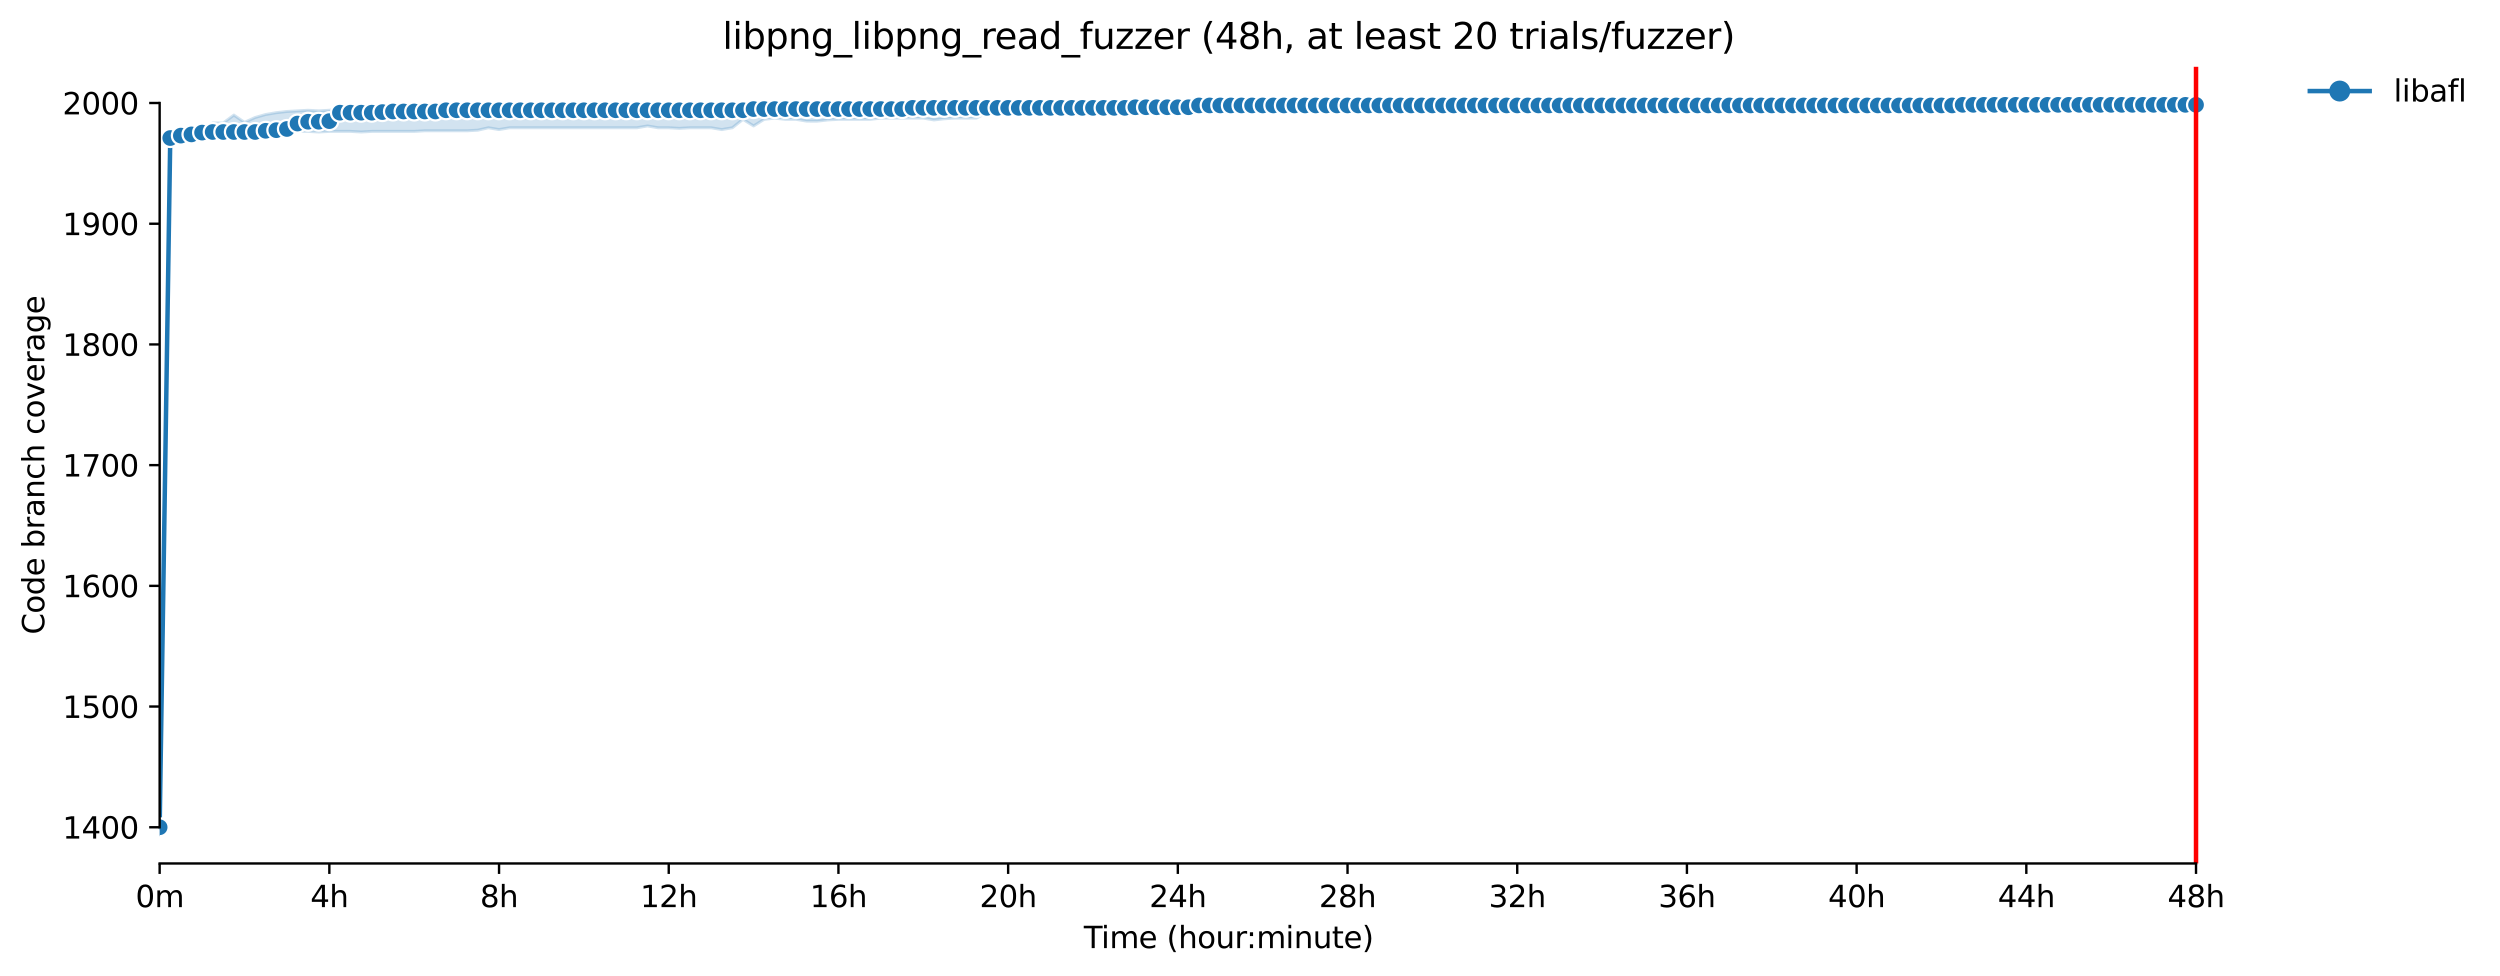 <?xml version="1.0" encoding="utf-8" standalone="no"?>
<!DOCTYPE svg PUBLIC "-//W3C//DTD SVG 1.1//EN"
  "http://www.w3.org/Graphics/SVG/1.1/DTD/svg11.dtd">
<svg xmlns:xlink="http://www.w3.org/1999/xlink" width="835.099pt" height="325.986pt" viewBox="0 0 835.099 325.986" xmlns="http://www.w3.org/2000/svg" version="1.1">
 <defs>
  <style type="text/css">*{stroke-linejoin: round; stroke-linecap: butt}</style>
 </defs>
 <g id="figure_1">
  <g id="patch_1">
   <path d="M 0 325.986 
L 835.099 325.986 
L 835.099 0 
L 0 0 
z
" style="fill: #ffffff"/>
  </g>
  <g id="axes_1">
   <g id="patch_2">
    <path d="M 53.328 288.43 
L 767.568 288.43 
L 767.568 22.318 
L 53.328 22.318 
z
" style="fill: #ffffff"/>
   </g>
   <g id="PolyCollection_1">
    <defs>
     <path id="m4c7c94955f" d="M 53.328 -49.652 
L 53.328 -49.652 
L 56.871 -277.863 
L 60.414 -279.476 
L 63.957 -279.879 
L 67.5 -280.283 
L 71.042 -280.686 
L 74.585 -280.887 
L 78.128 -280.686 
L 81.671 -281.089 
L 85.214 -281.291 
L 88.757 -281.291 
L 92.3 -281.694 
L 95.842 -281.895 
L 99.385 -282.097 
L 102.928 -282.097 
L 106.471 -281.895 
L 110.014 -282.097 
L 113.557 -282.097 
L 117.1 -282.097 
L 120.642 -281.895 
L 124.185 -282.097 
L 127.728 -282.097 
L 131.271 -282.097 
L 134.814 -282.097 
L 138.357 -282.097 
L 141.9 -282.299 
L 145.442 -282.299 
L 148.985 -282.299 
L 152.528 -282.299 
L 156.071 -282.299 
L 159.614 -282.5 
L 163.157 -283.307 
L 166.7 -282.702 
L 170.242 -283.307 
L 173.785 -283.307 
L 177.328 -283.307 
L 180.871 -283.307 
L 184.414 -283.307 
L 187.957 -283.307 
L 191.5 -283.307 
L 195.042 -283.307 
L 198.585 -283.307 
L 202.128 -283.307 
L 205.671 -283.307 
L 209.214 -283.307 
L 212.757 -283.307 
L 216.3 -283.911 
L 219.842 -283.307 
L 223.385 -283.307 
L 226.928 -283.105 
L 230.471 -283.307 
L 234.014 -283.307 
L 237.557 -283.307 
L 241.1 -282.702 
L 244.642 -283.307 
L 248.185 -286.129 
L 251.728 -283.911 
L 255.271 -286.129 
L 258.814 -286.522 
L 262.357 -286.129 
L 265.9 -286.129 
L 269.442 -285.524 
L 272.985 -285.514 
L 276.528 -285.927 
L 280.071 -286.124 
L 283.614 -286.129 
L 287.157 -286.129 
L 290.7 -286.129 
L 294.242 -286.532 
L 297.785 -286.532 
L 301.328 -286.532 
L 304.871 -286.532 
L 308.414 -286.532 
L 311.957 -285.927 
L 315.5 -286.321 
L 319.042 -286.532 
L 322.585 -286.532 
L 326.128 -286.532 
L 329.671 -288.347 
L 333.214 -288.951 
L 336.757 -288.951 
L 340.3 -288.951 
L 343.842 -288.951 
L 347.385 -288.951 
L 350.928 -288.951 
L 354.471 -288.946 
L 358.014 -288.951 
L 361.557 -288.951 
L 365.1 -288.75 
L 368.642 -288.75 
L 372.185 -289.153 
L 375.728 -289.153 
L 379.271 -289.153 
L 382.814 -289.153 
L 386.357 -289.153 
L 389.9 -289.153 
L 393.442 -289.153 
L 396.985 -289.153 
L 400.528 -289.153 
L 404.071 -289.153 
L 407.614 -289.153 
L 411.157 -289.153 
L 414.7 -289.153 
L 418.242 -289.153 
L 421.785 -289.153 
L 425.328 -289.153 
L 428.871 -289.153 
L 432.414 -289.153 
L 435.957 -289.153 
L 439.5 -289.153 
L 443.042 -289.153 
L 446.585 -289.153 
L 450.128 -289.153 
L 453.671 -289.153 
L 457.214 -289.355 
L 460.757 -289.355 
L 464.3 -289.355 
L 467.842 -289.355 
L 471.385 -289.556 
L 474.928 -289.556 
L 478.471 -289.556 
L 482.014 -289.556 
L 485.557 -289.556 
L 489.1 -289.556 
L 492.642 -289.556 
L 496.185 -289.556 
L 499.728 -289.556 
L 503.271 -289.556 
L 506.814 -289.758 
L 510.357 -289.758 
L 513.9 -289.758 
L 517.442 -289.758 
L 520.985 -289.758 
L 524.528 -289.753 
L 528.071 -289.758 
L 531.614 -289.758 
L 535.157 -289.758 
L 538.7 -289.758 
L 542.242 -289.758 
L 545.785 -289.758 
L 549.328 -289.758 
L 552.871 -289.758 
L 556.414 -289.758 
L 559.957 -289.758 
L 563.5 -289.758 
L 567.042 -289.758 
L 570.585 -289.758 
L 574.128 -289.556 
L 577.671 -289.758 
L 581.214 -289.758 
L 584.757 -289.758 
L 588.3 -289.758 
L 591.842 -289.758 
L 595.385 -289.758 
L 598.928 -289.758 
L 602.471 -289.758 
L 606.014 -289.758 
L 609.557 -289.758 
L 613.1 -289.758 
L 616.642 -289.758 
L 620.185 -289.758 
L 623.728 -289.758 
L 627.271 -289.959 
L 630.814 -289.959 
L 634.357 -289.959 
L 637.9 -289.959 
L 641.442 -289.959 
L 644.985 -289.959 
L 648.528 -289.959 
L 652.071 -289.959 
L 655.614 -289.959 
L 659.157 -289.959 
L 662.7 -289.959 
L 666.242 -289.959 
L 669.785 -289.959 
L 673.328 -289.959 
L 676.871 -289.959 
L 680.414 -289.959 
L 683.957 -289.959 
L 687.5 -289.959 
L 691.042 -289.959 
L 694.585 -289.959 
L 698.128 -289.959 
L 701.671 -289.959 
L 705.214 -289.959 
L 708.757 -289.959 
L 712.3 -289.959 
L 715.842 -289.959 
L 719.385 -289.959 
L 722.928 -289.959 
L 726.471 -289.959 
L 730.014 -289.959 
L 733.557 -289.959 
L 733.557 -291.572 
L 733.557 -291.572 
L 730.014 -291.572 
L 726.471 -291.572 
L 722.928 -291.572 
L 719.385 -291.572 
L 715.842 -291.572 
L 712.3 -291.572 
L 708.757 -291.572 
L 705.214 -291.572 
L 701.671 -291.572 
L 698.128 -291.572 
L 694.585 -291.572 
L 691.042 -291.572 
L 687.5 -291.572 
L 683.957 -291.572 
L 680.414 -291.572 
L 676.871 -291.572 
L 673.328 -291.572 
L 669.785 -291.572 
L 666.242 -291.572 
L 662.7 -291.572 
L 659.157 -291.572 
L 655.614 -291.572 
L 652.071 -291.572 
L 648.528 -291.572 
L 644.985 -291.572 
L 641.442 -291.572 
L 637.9 -291.572 
L 634.357 -291.572 
L 630.814 -291.572 
L 627.271 -291.572 
L 623.728 -291.572 
L 620.185 -291.572 
L 616.642 -291.572 
L 613.1 -291.572 
L 609.557 -291.572 
L 606.014 -291.572 
L 602.471 -291.572 
L 598.928 -291.572 
L 595.385 -291.572 
L 591.842 -291.572 
L 588.3 -291.572 
L 584.757 -291.572 
L 581.214 -291.572 
L 577.671 -291.572 
L 574.128 -291.572 
L 570.585 -291.572 
L 567.042 -291.572 
L 563.5 -291.572 
L 559.957 -291.572 
L 556.414 -291.572 
L 552.871 -291.572 
L 549.328 -291.572 
L 545.785 -291.572 
L 542.242 -291.572 
L 538.7 -291.572 
L 535.157 -291.572 
L 531.614 -291.572 
L 528.071 -291.572 
L 524.528 -291.572 
L 520.985 -291.572 
L 517.442 -291.572 
L 513.9 -291.572 
L 510.357 -291.572 
L 506.814 -291.371 
L 503.271 -291.371 
L 499.728 -291.371 
L 496.185 -291.371 
L 492.642 -291.371 
L 489.1 -291.169 
L 485.557 -291.169 
L 482.014 -291.169 
L 478.471 -291.169 
L 474.928 -291.169 
L 471.385 -291.169 
L 467.842 -291.169 
L 464.3 -291.169 
L 460.757 -291.169 
L 457.214 -291.169 
L 453.671 -291.169 
L 450.128 -291.169 
L 446.585 -291.169 
L 443.042 -291.169 
L 439.5 -291.169 
L 435.957 -291.169 
L 432.414 -291.169 
L 428.871 -291.169 
L 425.328 -291.169 
L 421.785 -291.169 
L 418.242 -291.169 
L 414.7 -291.169 
L 411.157 -291.169 
L 407.614 -291.169 
L 404.071 -291.169 
L 400.528 -291.169 
L 396.985 -290.967 
L 393.442 -290.967 
L 389.9 -290.967 
L 386.357 -290.766 
L 382.814 -290.766 
L 379.271 -290.766 
L 375.728 -290.766 
L 372.185 -290.766 
L 368.642 -290.766 
L 365.1 -290.766 
L 361.557 -290.766 
L 358.014 -290.766 
L 354.471 -290.766 
L 350.928 -290.766 
L 347.385 -290.766 
L 343.842 -290.766 
L 340.3 -290.766 
L 336.757 -290.766 
L 333.214 -290.766 
L 329.671 -290.766 
L 326.128 -290.766 
L 322.585 -290.766 
L 319.042 -290.766 
L 315.5 -290.766 
L 311.957 -290.766 
L 308.414 -290.766 
L 304.871 -290.766 
L 301.328 -290.766 
L 297.785 -290.766 
L 294.242 -290.766 
L 290.7 -290.766 
L 287.157 -290.766 
L 283.614 -290.766 
L 280.071 -290.766 
L 276.528 -290.766 
L 272.985 -290.766 
L 269.442 -290.766 
L 265.9 -290.766 
L 262.357 -290.766 
L 258.814 -290.766 
L 255.271 -290.766 
L 251.728 -290.766 
L 248.185 -290.766 
L 244.642 -290.766 
L 241.1 -290.766 
L 237.557 -290.766 
L 234.014 -290.363 
L 230.471 -290.363 
L 226.928 -290.363 
L 223.385 -290.363 
L 219.842 -290.363 
L 216.3 -290.363 
L 212.757 -290.363 
L 209.214 -290.363 
L 205.671 -290.363 
L 202.128 -290.363 
L 198.585 -290.161 
L 195.042 -290.161 
L 191.5 -290.161 
L 187.957 -290.161 
L 184.414 -290.161 
L 180.871 -290.161 
L 177.328 -290.161 
L 173.785 -290.161 
L 170.242 -290.161 
L 166.7 -290.161 
L 163.157 -290.161 
L 159.614 -290.161 
L 156.071 -290.161 
L 152.528 -290.161 
L 148.985 -290.161 
L 145.442 -289.959 
L 141.9 -289.964 
L 138.357 -289.959 
L 134.814 -289.959 
L 131.271 -289.959 
L 127.728 -289.959 
L 124.185 -289.959 
L 120.642 -289.758 
L 117.1 -289.758 
L 113.557 -289.758 
L 110.014 -289.153 
L 106.471 -288.951 
L 102.928 -289.153 
L 99.385 -288.951 
L 95.842 -288.75 
L 92.3 -288.347 
L 88.757 -287.742 
L 85.214 -286.734 
L 81.671 -285.121 
L 78.128 -287.54 
L 74.585 -284.919 
L 71.042 -284.919 
L 67.5 -282.702 
L 63.957 -281.895 
L 60.414 -281.492 
L 56.871 -279.879 
L 53.328 -49.652 
z
" style="stroke: #1f77b4; stroke-opacity: 0.2"/>
    </defs>
    <g clip-path="url(#paf60ab934e)">
     <use xlink:href="#m4c7c94955f" x="0" y="325.986" style="fill: #1f77b4; fill-opacity: 0.2; stroke: #1f77b4; stroke-opacity: 0.2"/>
    </g>
   </g>
   <g id="matplotlib.axis_1">
    <g id="xtick_1">
     <g id="line2d_1">
      <defs>
       <path id="m0ed3ad92b5" d="M 0 0 
L 0 3.5 
" style="stroke: #000000; stroke-width: 0.8"/>
      </defs>
      <g>
       <use xlink:href="#m0ed3ad92b5" x="53.328" y="288.43" style="stroke: #000000; stroke-width: 0.8"/>
      </g>
     </g>
     <g id="text_1">
      <!-- 0m -->
      <g transform="translate(45.277 303.029) scale(0.1 -0.1)">
       <defs>
        <path id="DejaVuSans-30" d="M 2034 4250 
Q 1547 4250 1301 3770 
Q 1056 3291 1056 2328 
Q 1056 1369 1301 889 
Q 1547 409 2034 409 
Q 2525 409 2770 889 
Q 3016 1369 3016 2328 
Q 3016 3291 2770 3770 
Q 2525 4250 2034 4250 
z
M 2034 4750 
Q 2819 4750 3233 4129 
Q 3647 3509 3647 2328 
Q 3647 1150 3233 529 
Q 2819 -91 2034 -91 
Q 1250 -91 836 529 
Q 422 1150 422 2328 
Q 422 3509 836 4129 
Q 1250 4750 2034 4750 
z
" transform="scale(0.016)"/>
        <path id="DejaVuSans-6d" d="M 3328 2828 
Q 3544 3216 3844 3400 
Q 4144 3584 4550 3584 
Q 5097 3584 5394 3201 
Q 5691 2819 5691 2113 
L 5691 0 
L 5113 0 
L 5113 2094 
Q 5113 2597 4934 2840 
Q 4756 3084 4391 3084 
Q 3944 3084 3684 2787 
Q 3425 2491 3425 1978 
L 3425 0 
L 2847 0 
L 2847 2094 
Q 2847 2600 2669 2842 
Q 2491 3084 2119 3084 
Q 1678 3084 1418 2786 
Q 1159 2488 1159 1978 
L 1159 0 
L 581 0 
L 581 3500 
L 1159 3500 
L 1159 2956 
Q 1356 3278 1631 3431 
Q 1906 3584 2284 3584 
Q 2666 3584 2933 3390 
Q 3200 3197 3328 2828 
z
" transform="scale(0.016)"/>
       </defs>
       <use xlink:href="#DejaVuSans-30"/>
       <use xlink:href="#DejaVuSans-6d" x="63.623"/>
      </g>
     </g>
    </g>
    <g id="xtick_2">
     <g id="line2d_2">
      <g>
       <use xlink:href="#m0ed3ad92b5" x="110.014" y="288.43" style="stroke: #000000; stroke-width: 0.8"/>
      </g>
     </g>
     <g id="text_2">
      <!-- 4h -->
      <g transform="translate(103.664 303.029) scale(0.1 -0.1)">
       <defs>
        <path id="DejaVuSans-34" d="M 2419 4116 
L 825 1625 
L 2419 1625 
L 2419 4116 
z
M 2253 4666 
L 3047 4666 
L 3047 1625 
L 3713 1625 
L 3713 1100 
L 3047 1100 
L 3047 0 
L 2419 0 
L 2419 1100 
L 313 1100 
L 313 1709 
L 2253 4666 
z
" transform="scale(0.016)"/>
        <path id="DejaVuSans-68" d="M 3513 2113 
L 3513 0 
L 2938 0 
L 2938 2094 
Q 2938 2591 2744 2837 
Q 2550 3084 2163 3084 
Q 1697 3084 1428 2787 
Q 1159 2491 1159 1978 
L 1159 0 
L 581 0 
L 581 4863 
L 1159 4863 
L 1159 2956 
Q 1366 3272 1645 3428 
Q 1925 3584 2291 3584 
Q 2894 3584 3203 3211 
Q 3513 2838 3513 2113 
z
" transform="scale(0.016)"/>
       </defs>
       <use xlink:href="#DejaVuSans-34"/>
       <use xlink:href="#DejaVuSans-68" x="63.623"/>
      </g>
     </g>
    </g>
    <g id="xtick_3">
     <g id="line2d_3">
      <g>
       <use xlink:href="#m0ed3ad92b5" x="166.7" y="288.43" style="stroke: #000000; stroke-width: 0.8"/>
      </g>
     </g>
     <g id="text_3">
      <!-- 8h -->
      <g transform="translate(160.35 303.029) scale(0.1 -0.1)">
       <defs>
        <path id="DejaVuSans-38" d="M 2034 2216 
Q 1584 2216 1326 1975 
Q 1069 1734 1069 1313 
Q 1069 891 1326 650 
Q 1584 409 2034 409 
Q 2484 409 2743 651 
Q 3003 894 3003 1313 
Q 3003 1734 2745 1975 
Q 2488 2216 2034 2216 
z
M 1403 2484 
Q 997 2584 770 2862 
Q 544 3141 544 3541 
Q 544 4100 942 4425 
Q 1341 4750 2034 4750 
Q 2731 4750 3128 4425 
Q 3525 4100 3525 3541 
Q 3525 3141 3298 2862 
Q 3072 2584 2669 2484 
Q 3125 2378 3379 2068 
Q 3634 1759 3634 1313 
Q 3634 634 3220 271 
Q 2806 -91 2034 -91 
Q 1263 -91 848 271 
Q 434 634 434 1313 
Q 434 1759 690 2068 
Q 947 2378 1403 2484 
z
M 1172 3481 
Q 1172 3119 1398 2916 
Q 1625 2713 2034 2713 
Q 2441 2713 2670 2916 
Q 2900 3119 2900 3481 
Q 2900 3844 2670 4047 
Q 2441 4250 2034 4250 
Q 1625 4250 1398 4047 
Q 1172 3844 1172 3481 
z
" transform="scale(0.016)"/>
       </defs>
       <use xlink:href="#DejaVuSans-38"/>
       <use xlink:href="#DejaVuSans-68" x="63.623"/>
      </g>
     </g>
    </g>
    <g id="xtick_4">
     <g id="line2d_4">
      <g>
       <use xlink:href="#m0ed3ad92b5" x="223.385" y="288.43" style="stroke: #000000; stroke-width: 0.8"/>
      </g>
     </g>
     <g id="text_4">
      <!-- 12h -->
      <g transform="translate(213.854 303.029) scale(0.1 -0.1)">
       <defs>
        <path id="DejaVuSans-31" d="M 794 531 
L 1825 531 
L 1825 4091 
L 703 3866 
L 703 4441 
L 1819 4666 
L 2450 4666 
L 2450 531 
L 3481 531 
L 3481 0 
L 794 0 
L 794 531 
z
" transform="scale(0.016)"/>
        <path id="DejaVuSans-32" d="M 1228 531 
L 3431 531 
L 3431 0 
L 469 0 
L 469 531 
Q 828 903 1448 1529 
Q 2069 2156 2228 2338 
Q 2531 2678 2651 2914 
Q 2772 3150 2772 3378 
Q 2772 3750 2511 3984 
Q 2250 4219 1831 4219 
Q 1534 4219 1204 4116 
Q 875 4013 500 3803 
L 500 4441 
Q 881 4594 1212 4672 
Q 1544 4750 1819 4750 
Q 2544 4750 2975 4387 
Q 3406 4025 3406 3419 
Q 3406 3131 3298 2873 
Q 3191 2616 2906 2266 
Q 2828 2175 2409 1742 
Q 1991 1309 1228 531 
z
" transform="scale(0.016)"/>
       </defs>
       <use xlink:href="#DejaVuSans-31"/>
       <use xlink:href="#DejaVuSans-32" x="63.623"/>
       <use xlink:href="#DejaVuSans-68" x="127.246"/>
      </g>
     </g>
    </g>
    <g id="xtick_5">
     <g id="line2d_5">
      <g>
       <use xlink:href="#m0ed3ad92b5" x="280.071" y="288.43" style="stroke: #000000; stroke-width: 0.8"/>
      </g>
     </g>
     <g id="text_5">
      <!-- 16h -->
      <g transform="translate(270.54 303.029) scale(0.1 -0.1)">
       <defs>
        <path id="DejaVuSans-36" d="M 2113 2584 
Q 1688 2584 1439 2293 
Q 1191 2003 1191 1497 
Q 1191 994 1439 701 
Q 1688 409 2113 409 
Q 2538 409 2786 701 
Q 3034 994 3034 1497 
Q 3034 2003 2786 2293 
Q 2538 2584 2113 2584 
z
M 3366 4563 
L 3366 3988 
Q 3128 4100 2886 4159 
Q 2644 4219 2406 4219 
Q 1781 4219 1451 3797 
Q 1122 3375 1075 2522 
Q 1259 2794 1537 2939 
Q 1816 3084 2150 3084 
Q 2853 3084 3261 2657 
Q 3669 2231 3669 1497 
Q 3669 778 3244 343 
Q 2819 -91 2113 -91 
Q 1303 -91 875 529 
Q 447 1150 447 2328 
Q 447 3434 972 4092 
Q 1497 4750 2381 4750 
Q 2619 4750 2861 4703 
Q 3103 4656 3366 4563 
z
" transform="scale(0.016)"/>
       </defs>
       <use xlink:href="#DejaVuSans-31"/>
       <use xlink:href="#DejaVuSans-36" x="63.623"/>
       <use xlink:href="#DejaVuSans-68" x="127.246"/>
      </g>
     </g>
    </g>
    <g id="xtick_6">
     <g id="line2d_6">
      <g>
       <use xlink:href="#m0ed3ad92b5" x="336.757" y="288.43" style="stroke: #000000; stroke-width: 0.8"/>
      </g>
     </g>
     <g id="text_6">
      <!-- 20h -->
      <g transform="translate(327.225 303.029) scale(0.1 -0.1)">
       <use xlink:href="#DejaVuSans-32"/>
       <use xlink:href="#DejaVuSans-30" x="63.623"/>
       <use xlink:href="#DejaVuSans-68" x="127.246"/>
      </g>
     </g>
    </g>
    <g id="xtick_7">
     <g id="line2d_7">
      <g>
       <use xlink:href="#m0ed3ad92b5" x="393.442" y="288.43" style="stroke: #000000; stroke-width: 0.8"/>
      </g>
     </g>
     <g id="text_7">
      <!-- 24h -->
      <g transform="translate(383.911 303.029) scale(0.1 -0.1)">
       <use xlink:href="#DejaVuSans-32"/>
       <use xlink:href="#DejaVuSans-34" x="63.623"/>
       <use xlink:href="#DejaVuSans-68" x="127.246"/>
      </g>
     </g>
    </g>
    <g id="xtick_8">
     <g id="line2d_8">
      <g>
       <use xlink:href="#m0ed3ad92b5" x="450.128" y="288.43" style="stroke: #000000; stroke-width: 0.8"/>
      </g>
     </g>
     <g id="text_8">
      <!-- 28h -->
      <g transform="translate(440.597 303.029) scale(0.1 -0.1)">
       <use xlink:href="#DejaVuSans-32"/>
       <use xlink:href="#DejaVuSans-38" x="63.623"/>
       <use xlink:href="#DejaVuSans-68" x="127.246"/>
      </g>
     </g>
    </g>
    <g id="xtick_9">
     <g id="line2d_9">
      <g>
       <use xlink:href="#m0ed3ad92b5" x="506.814" y="288.43" style="stroke: #000000; stroke-width: 0.8"/>
      </g>
     </g>
     <g id="text_9">
      <!-- 32h -->
      <g transform="translate(497.283 303.029) scale(0.1 -0.1)">
       <defs>
        <path id="DejaVuSans-33" d="M 2597 2516 
Q 3050 2419 3304 2112 
Q 3559 1806 3559 1356 
Q 3559 666 3084 287 
Q 2609 -91 1734 -91 
Q 1441 -91 1130 -33 
Q 819 25 488 141 
L 488 750 
Q 750 597 1062 519 
Q 1375 441 1716 441 
Q 2309 441 2620 675 
Q 2931 909 2931 1356 
Q 2931 1769 2642 2001 
Q 2353 2234 1838 2234 
L 1294 2234 
L 1294 2753 
L 1863 2753 
Q 2328 2753 2575 2939 
Q 2822 3125 2822 3475 
Q 2822 3834 2567 4026 
Q 2313 4219 1838 4219 
Q 1578 4219 1281 4162 
Q 984 4106 628 3988 
L 628 4550 
Q 988 4650 1302 4700 
Q 1616 4750 1894 4750 
Q 2613 4750 3031 4423 
Q 3450 4097 3450 3541 
Q 3450 3153 3228 2886 
Q 3006 2619 2597 2516 
z
" transform="scale(0.016)"/>
       </defs>
       <use xlink:href="#DejaVuSans-33"/>
       <use xlink:href="#DejaVuSans-32" x="63.623"/>
       <use xlink:href="#DejaVuSans-68" x="127.246"/>
      </g>
     </g>
    </g>
    <g id="xtick_10">
     <g id="line2d_10">
      <g>
       <use xlink:href="#m0ed3ad92b5" x="563.5" y="288.43" style="stroke: #000000; stroke-width: 0.8"/>
      </g>
     </g>
     <g id="text_10">
      <!-- 36h -->
      <g transform="translate(553.968 303.029) scale(0.1 -0.1)">
       <use xlink:href="#DejaVuSans-33"/>
       <use xlink:href="#DejaVuSans-36" x="63.623"/>
       <use xlink:href="#DejaVuSans-68" x="127.246"/>
      </g>
     </g>
    </g>
    <g id="xtick_11">
     <g id="line2d_11">
      <g>
       <use xlink:href="#m0ed3ad92b5" x="620.185" y="288.43" style="stroke: #000000; stroke-width: 0.8"/>
      </g>
     </g>
     <g id="text_11">
      <!-- 40h -->
      <g transform="translate(610.654 303.029) scale(0.1 -0.1)">
       <use xlink:href="#DejaVuSans-34"/>
       <use xlink:href="#DejaVuSans-30" x="63.623"/>
       <use xlink:href="#DejaVuSans-68" x="127.246"/>
      </g>
     </g>
    </g>
    <g id="xtick_12">
     <g id="line2d_12">
      <g>
       <use xlink:href="#m0ed3ad92b5" x="676.871" y="288.43" style="stroke: #000000; stroke-width: 0.8"/>
      </g>
     </g>
     <g id="text_12">
      <!-- 44h -->
      <g transform="translate(667.34 303.029) scale(0.1 -0.1)">
       <use xlink:href="#DejaVuSans-34"/>
       <use xlink:href="#DejaVuSans-34" x="63.623"/>
       <use xlink:href="#DejaVuSans-68" x="127.246"/>
      </g>
     </g>
    </g>
    <g id="xtick_13">
     <g id="line2d_13">
      <g>
       <use xlink:href="#m0ed3ad92b5" x="733.557" y="288.43" style="stroke: #000000; stroke-width: 0.8"/>
      </g>
     </g>
     <g id="text_13">
      <!-- 48h -->
      <g transform="translate(724.025 303.029) scale(0.1 -0.1)">
       <use xlink:href="#DejaVuSans-34"/>
       <use xlink:href="#DejaVuSans-38" x="63.623"/>
       <use xlink:href="#DejaVuSans-68" x="127.246"/>
      </g>
     </g>
    </g>
    <g id="text_14">
     <!-- Time (hour:minute) -->
     <g transform="translate(362.041 316.707) scale(0.1 -0.1)">
      <defs>
       <path id="DejaVuSans-54" d="M -19 4666 
L 3928 4666 
L 3928 4134 
L 2272 4134 
L 2272 0 
L 1638 0 
L 1638 4134 
L -19 4134 
L -19 4666 
z
" transform="scale(0.016)"/>
       <path id="DejaVuSans-69" d="M 603 3500 
L 1178 3500 
L 1178 0 
L 603 0 
L 603 3500 
z
M 603 4863 
L 1178 4863 
L 1178 4134 
L 603 4134 
L 603 4863 
z
" transform="scale(0.016)"/>
       <path id="DejaVuSans-65" d="M 3597 1894 
L 3597 1613 
L 953 1613 
Q 991 1019 1311 708 
Q 1631 397 2203 397 
Q 2534 397 2845 478 
Q 3156 559 3463 722 
L 3463 178 
Q 3153 47 2828 -22 
Q 2503 -91 2169 -91 
Q 1331 -91 842 396 
Q 353 884 353 1716 
Q 353 2575 817 3079 
Q 1281 3584 2069 3584 
Q 2775 3584 3186 3129 
Q 3597 2675 3597 1894 
z
M 3022 2063 
Q 3016 2534 2758 2815 
Q 2500 3097 2075 3097 
Q 1594 3097 1305 2825 
Q 1016 2553 972 2059 
L 3022 2063 
z
" transform="scale(0.016)"/>
       <path id="DejaVuSans-20" transform="scale(0.016)"/>
       <path id="DejaVuSans-28" d="M 1984 4856 
Q 1566 4138 1362 3434 
Q 1159 2731 1159 2009 
Q 1159 1288 1364 580 
Q 1569 -128 1984 -844 
L 1484 -844 
Q 1016 -109 783 600 
Q 550 1309 550 2009 
Q 550 2706 781 3412 
Q 1013 4119 1484 4856 
L 1984 4856 
z
" transform="scale(0.016)"/>
       <path id="DejaVuSans-6f" d="M 1959 3097 
Q 1497 3097 1228 2736 
Q 959 2375 959 1747 
Q 959 1119 1226 758 
Q 1494 397 1959 397 
Q 2419 397 2687 759 
Q 2956 1122 2956 1747 
Q 2956 2369 2687 2733 
Q 2419 3097 1959 3097 
z
M 1959 3584 
Q 2709 3584 3137 3096 
Q 3566 2609 3566 1747 
Q 3566 888 3137 398 
Q 2709 -91 1959 -91 
Q 1206 -91 779 398 
Q 353 888 353 1747 
Q 353 2609 779 3096 
Q 1206 3584 1959 3584 
z
" transform="scale(0.016)"/>
       <path id="DejaVuSans-75" d="M 544 1381 
L 544 3500 
L 1119 3500 
L 1119 1403 
Q 1119 906 1312 657 
Q 1506 409 1894 409 
Q 2359 409 2629 706 
Q 2900 1003 2900 1516 
L 2900 3500 
L 3475 3500 
L 3475 0 
L 2900 0 
L 2900 538 
Q 2691 219 2414 64 
Q 2138 -91 1772 -91 
Q 1169 -91 856 284 
Q 544 659 544 1381 
z
M 1991 3584 
L 1991 3584 
z
" transform="scale(0.016)"/>
       <path id="DejaVuSans-72" d="M 2631 2963 
Q 2534 3019 2420 3045 
Q 2306 3072 2169 3072 
Q 1681 3072 1420 2755 
Q 1159 2438 1159 1844 
L 1159 0 
L 581 0 
L 581 3500 
L 1159 3500 
L 1159 2956 
Q 1341 3275 1631 3429 
Q 1922 3584 2338 3584 
Q 2397 3584 2469 3576 
Q 2541 3569 2628 3553 
L 2631 2963 
z
" transform="scale(0.016)"/>
       <path id="DejaVuSans-3a" d="M 750 794 
L 1409 794 
L 1409 0 
L 750 0 
L 750 794 
z
M 750 3309 
L 1409 3309 
L 1409 2516 
L 750 2516 
L 750 3309 
z
" transform="scale(0.016)"/>
       <path id="DejaVuSans-6e" d="M 3513 2113 
L 3513 0 
L 2938 0 
L 2938 2094 
Q 2938 2591 2744 2837 
Q 2550 3084 2163 3084 
Q 1697 3084 1428 2787 
Q 1159 2491 1159 1978 
L 1159 0 
L 581 0 
L 581 3500 
L 1159 3500 
L 1159 2956 
Q 1366 3272 1645 3428 
Q 1925 3584 2291 3584 
Q 2894 3584 3203 3211 
Q 3513 2838 3513 2113 
z
" transform="scale(0.016)"/>
       <path id="DejaVuSans-74" d="M 1172 4494 
L 1172 3500 
L 2356 3500 
L 2356 3053 
L 1172 3053 
L 1172 1153 
Q 1172 725 1289 603 
Q 1406 481 1766 481 
L 2356 481 
L 2356 0 
L 1766 0 
Q 1100 0 847 248 
Q 594 497 594 1153 
L 594 3053 
L 172 3053 
L 172 3500 
L 594 3500 
L 594 4494 
L 1172 4494 
z
" transform="scale(0.016)"/>
       <path id="DejaVuSans-29" d="M 513 4856 
L 1013 4856 
Q 1481 4119 1714 3412 
Q 1947 2706 1947 2009 
Q 1947 1309 1714 600 
Q 1481 -109 1013 -844 
L 513 -844 
Q 928 -128 1133 580 
Q 1338 1288 1338 2009 
Q 1338 2731 1133 3434 
Q 928 4138 513 4856 
z
" transform="scale(0.016)"/>
      </defs>
      <use xlink:href="#DejaVuSans-54"/>
      <use xlink:href="#DejaVuSans-69" x="57.959"/>
      <use xlink:href="#DejaVuSans-6d" x="85.742"/>
      <use xlink:href="#DejaVuSans-65" x="183.154"/>
      <use xlink:href="#DejaVuSans-20" x="244.678"/>
      <use xlink:href="#DejaVuSans-28" x="276.465"/>
      <use xlink:href="#DejaVuSans-68" x="315.479"/>
      <use xlink:href="#DejaVuSans-6f" x="378.857"/>
      <use xlink:href="#DejaVuSans-75" x="440.039"/>
      <use xlink:href="#DejaVuSans-72" x="503.418"/>
      <use xlink:href="#DejaVuSans-3a" x="542.781"/>
      <use xlink:href="#DejaVuSans-6d" x="576.473"/>
      <use xlink:href="#DejaVuSans-69" x="673.885"/>
      <use xlink:href="#DejaVuSans-6e" x="701.668"/>
      <use xlink:href="#DejaVuSans-75" x="765.047"/>
      <use xlink:href="#DejaVuSans-74" x="828.426"/>
      <use xlink:href="#DejaVuSans-65" x="867.635"/>
      <use xlink:href="#DejaVuSans-29" x="929.158"/>
     </g>
    </g>
   </g>
   <g id="matplotlib.axis_2">
    <g id="ytick_1">
     <g id="line2d_14">
      <defs>
       <path id="m1ee48bf729" d="M 0 0 
L -3.5 0 
" style="stroke: #000000; stroke-width: 0.8"/>
      </defs>
      <g>
       <use xlink:href="#m1ee48bf729" x="53.328" y="276.334" style="stroke: #000000; stroke-width: 0.8"/>
      </g>
     </g>
     <g id="text_15">
      <!-- 1400 -->
      <g transform="translate(20.878 280.133) scale(0.1 -0.1)">
       <use xlink:href="#DejaVuSans-31"/>
       <use xlink:href="#DejaVuSans-34" x="63.623"/>
       <use xlink:href="#DejaVuSans-30" x="127.246"/>
       <use xlink:href="#DejaVuSans-30" x="190.869"/>
      </g>
     </g>
    </g>
    <g id="ytick_2">
     <g id="line2d_15">
      <g>
       <use xlink:href="#m1ee48bf729" x="53.328" y="236.014" style="stroke: #000000; stroke-width: 0.8"/>
      </g>
     </g>
     <g id="text_16">
      <!-- 1500 -->
      <g transform="translate(20.878 239.813) scale(0.1 -0.1)">
       <defs>
        <path id="DejaVuSans-35" d="M 691 4666 
L 3169 4666 
L 3169 4134 
L 1269 4134 
L 1269 2991 
Q 1406 3038 1543 3061 
Q 1681 3084 1819 3084 
Q 2600 3084 3056 2656 
Q 3513 2228 3513 1497 
Q 3513 744 3044 326 
Q 2575 -91 1722 -91 
Q 1428 -91 1123 -41 
Q 819 9 494 109 
L 494 744 
Q 775 591 1075 516 
Q 1375 441 1709 441 
Q 2250 441 2565 725 
Q 2881 1009 2881 1497 
Q 2881 1984 2565 2268 
Q 2250 2553 1709 2553 
Q 1456 2553 1204 2497 
Q 953 2441 691 2322 
L 691 4666 
z
" transform="scale(0.016)"/>
       </defs>
       <use xlink:href="#DejaVuSans-31"/>
       <use xlink:href="#DejaVuSans-35" x="63.623"/>
       <use xlink:href="#DejaVuSans-30" x="127.246"/>
       <use xlink:href="#DejaVuSans-30" x="190.869"/>
      </g>
     </g>
    </g>
    <g id="ytick_3">
     <g id="line2d_16">
      <g>
       <use xlink:href="#m1ee48bf729" x="53.328" y="195.694" style="stroke: #000000; stroke-width: 0.8"/>
      </g>
     </g>
     <g id="text_17">
      <!-- 1600 -->
      <g transform="translate(20.878 199.493) scale(0.1 -0.1)">
       <use xlink:href="#DejaVuSans-31"/>
       <use xlink:href="#DejaVuSans-36" x="63.623"/>
       <use xlink:href="#DejaVuSans-30" x="127.246"/>
       <use xlink:href="#DejaVuSans-30" x="190.869"/>
      </g>
     </g>
    </g>
    <g id="ytick_4">
     <g id="line2d_17">
      <g>
       <use xlink:href="#m1ee48bf729" x="53.328" y="155.374" style="stroke: #000000; stroke-width: 0.8"/>
      </g>
     </g>
     <g id="text_18">
      <!-- 1700 -->
      <g transform="translate(20.878 159.173) scale(0.1 -0.1)">
       <defs>
        <path id="DejaVuSans-37" d="M 525 4666 
L 3525 4666 
L 3525 4397 
L 1831 0 
L 1172 0 
L 2766 4134 
L 525 4134 
L 525 4666 
z
" transform="scale(0.016)"/>
       </defs>
       <use xlink:href="#DejaVuSans-31"/>
       <use xlink:href="#DejaVuSans-37" x="63.623"/>
       <use xlink:href="#DejaVuSans-30" x="127.246"/>
       <use xlink:href="#DejaVuSans-30" x="190.869"/>
      </g>
     </g>
    </g>
    <g id="ytick_5">
     <g id="line2d_18">
      <g>
       <use xlink:href="#m1ee48bf729" x="53.328" y="115.054" style="stroke: #000000; stroke-width: 0.8"/>
      </g>
     </g>
     <g id="text_19">
      <!-- 1800 -->
      <g transform="translate(20.878 118.853) scale(0.1 -0.1)">
       <use xlink:href="#DejaVuSans-31"/>
       <use xlink:href="#DejaVuSans-38" x="63.623"/>
       <use xlink:href="#DejaVuSans-30" x="127.246"/>
       <use xlink:href="#DejaVuSans-30" x="190.869"/>
      </g>
     </g>
    </g>
    <g id="ytick_6">
     <g id="line2d_19">
      <g>
       <use xlink:href="#m1ee48bf729" x="53.328" y="74.734" style="stroke: #000000; stroke-width: 0.8"/>
      </g>
     </g>
     <g id="text_20">
      <!-- 1900 -->
      <g transform="translate(20.878 78.533) scale(0.1 -0.1)">
       <defs>
        <path id="DejaVuSans-39" d="M 703 97 
L 703 672 
Q 941 559 1184 500 
Q 1428 441 1663 441 
Q 2288 441 2617 861 
Q 2947 1281 2994 2138 
Q 2813 1869 2534 1725 
Q 2256 1581 1919 1581 
Q 1219 1581 811 2004 
Q 403 2428 403 3163 
Q 403 3881 828 4315 
Q 1253 4750 1959 4750 
Q 2769 4750 3195 4129 
Q 3622 3509 3622 2328 
Q 3622 1225 3098 567 
Q 2575 -91 1691 -91 
Q 1453 -91 1209 -44 
Q 966 3 703 97 
z
M 1959 2075 
Q 2384 2075 2632 2365 
Q 2881 2656 2881 3163 
Q 2881 3666 2632 3958 
Q 2384 4250 1959 4250 
Q 1534 4250 1286 3958 
Q 1038 3666 1038 3163 
Q 1038 2656 1286 2365 
Q 1534 2075 1959 2075 
z
" transform="scale(0.016)"/>
       </defs>
       <use xlink:href="#DejaVuSans-31"/>
       <use xlink:href="#DejaVuSans-39" x="63.623"/>
       <use xlink:href="#DejaVuSans-30" x="127.246"/>
       <use xlink:href="#DejaVuSans-30" x="190.869"/>
      </g>
     </g>
    </g>
    <g id="ytick_7">
     <g id="line2d_20">
      <g>
       <use xlink:href="#m1ee48bf729" x="53.328" y="34.414" style="stroke: #000000; stroke-width: 0.8"/>
      </g>
     </g>
     <g id="text_21">
      <!-- 2000 -->
      <g transform="translate(20.878 38.213) scale(0.1 -0.1)">
       <use xlink:href="#DejaVuSans-32"/>
       <use xlink:href="#DejaVuSans-30" x="63.623"/>
       <use xlink:href="#DejaVuSans-30" x="127.246"/>
       <use xlink:href="#DejaVuSans-30" x="190.869"/>
      </g>
     </g>
    </g>
    <g id="text_22">
     <!-- Code branch coverage -->
     <g transform="translate(14.798 211.949) rotate(-90) scale(0.1 -0.1)">
      <defs>
       <path id="DejaVuSans-43" d="M 4122 4306 
L 4122 3641 
Q 3803 3938 3442 4084 
Q 3081 4231 2675 4231 
Q 1875 4231 1450 3742 
Q 1025 3253 1025 2328 
Q 1025 1406 1450 917 
Q 1875 428 2675 428 
Q 3081 428 3442 575 
Q 3803 722 4122 1019 
L 4122 359 
Q 3791 134 3420 21 
Q 3050 -91 2638 -91 
Q 1578 -91 968 557 
Q 359 1206 359 2328 
Q 359 3453 968 4101 
Q 1578 4750 2638 4750 
Q 3056 4750 3426 4639 
Q 3797 4528 4122 4306 
z
" transform="scale(0.016)"/>
       <path id="DejaVuSans-64" d="M 2906 2969 
L 2906 4863 
L 3481 4863 
L 3481 0 
L 2906 0 
L 2906 525 
Q 2725 213 2448 61 
Q 2172 -91 1784 -91 
Q 1150 -91 751 415 
Q 353 922 353 1747 
Q 353 2572 751 3078 
Q 1150 3584 1784 3584 
Q 2172 3584 2448 3432 
Q 2725 3281 2906 2969 
z
M 947 1747 
Q 947 1113 1208 752 
Q 1469 391 1925 391 
Q 2381 391 2643 752 
Q 2906 1113 2906 1747 
Q 2906 2381 2643 2742 
Q 2381 3103 1925 3103 
Q 1469 3103 1208 2742 
Q 947 2381 947 1747 
z
" transform="scale(0.016)"/>
       <path id="DejaVuSans-62" d="M 3116 1747 
Q 3116 2381 2855 2742 
Q 2594 3103 2138 3103 
Q 1681 3103 1420 2742 
Q 1159 2381 1159 1747 
Q 1159 1113 1420 752 
Q 1681 391 2138 391 
Q 2594 391 2855 752 
Q 3116 1113 3116 1747 
z
M 1159 2969 
Q 1341 3281 1617 3432 
Q 1894 3584 2278 3584 
Q 2916 3584 3314 3078 
Q 3713 2572 3713 1747 
Q 3713 922 3314 415 
Q 2916 -91 2278 -91 
Q 1894 -91 1617 61 
Q 1341 213 1159 525 
L 1159 0 
L 581 0 
L 581 4863 
L 1159 4863 
L 1159 2969 
z
" transform="scale(0.016)"/>
       <path id="DejaVuSans-61" d="M 2194 1759 
Q 1497 1759 1228 1600 
Q 959 1441 959 1056 
Q 959 750 1161 570 
Q 1363 391 1709 391 
Q 2188 391 2477 730 
Q 2766 1069 2766 1631 
L 2766 1759 
L 2194 1759 
z
M 3341 1997 
L 3341 0 
L 2766 0 
L 2766 531 
Q 2569 213 2275 61 
Q 1981 -91 1556 -91 
Q 1019 -91 701 211 
Q 384 513 384 1019 
Q 384 1609 779 1909 
Q 1175 2209 1959 2209 
L 2766 2209 
L 2766 2266 
Q 2766 2663 2505 2880 
Q 2244 3097 1772 3097 
Q 1472 3097 1187 3025 
Q 903 2953 641 2809 
L 641 3341 
Q 956 3463 1253 3523 
Q 1550 3584 1831 3584 
Q 2591 3584 2966 3190 
Q 3341 2797 3341 1997 
z
" transform="scale(0.016)"/>
       <path id="DejaVuSans-63" d="M 3122 3366 
L 3122 2828 
Q 2878 2963 2633 3030 
Q 2388 3097 2138 3097 
Q 1578 3097 1268 2742 
Q 959 2388 959 1747 
Q 959 1106 1268 751 
Q 1578 397 2138 397 
Q 2388 397 2633 464 
Q 2878 531 3122 666 
L 3122 134 
Q 2881 22 2623 -34 
Q 2366 -91 2075 -91 
Q 1284 -91 818 406 
Q 353 903 353 1747 
Q 353 2603 823 3093 
Q 1294 3584 2113 3584 
Q 2378 3584 2631 3529 
Q 2884 3475 3122 3366 
z
" transform="scale(0.016)"/>
       <path id="DejaVuSans-76" d="M 191 3500 
L 800 3500 
L 1894 563 
L 2988 3500 
L 3597 3500 
L 2284 0 
L 1503 0 
L 191 3500 
z
" transform="scale(0.016)"/>
       <path id="DejaVuSans-67" d="M 2906 1791 
Q 2906 2416 2648 2759 
Q 2391 3103 1925 3103 
Q 1463 3103 1205 2759 
Q 947 2416 947 1791 
Q 947 1169 1205 825 
Q 1463 481 1925 481 
Q 2391 481 2648 825 
Q 2906 1169 2906 1791 
z
M 3481 434 
Q 3481 -459 3084 -895 
Q 2688 -1331 1869 -1331 
Q 1566 -1331 1297 -1286 
Q 1028 -1241 775 -1147 
L 775 -588 
Q 1028 -725 1275 -790 
Q 1522 -856 1778 -856 
Q 2344 -856 2625 -561 
Q 2906 -266 2906 331 
L 2906 616 
Q 2728 306 2450 153 
Q 2172 0 1784 0 
Q 1141 0 747 490 
Q 353 981 353 1791 
Q 353 2603 747 3093 
Q 1141 3584 1784 3584 
Q 2172 3584 2450 3431 
Q 2728 3278 2906 2969 
L 2906 3500 
L 3481 3500 
L 3481 434 
z
" transform="scale(0.016)"/>
      </defs>
      <use xlink:href="#DejaVuSans-43"/>
      <use xlink:href="#DejaVuSans-6f" x="69.824"/>
      <use xlink:href="#DejaVuSans-64" x="131.006"/>
      <use xlink:href="#DejaVuSans-65" x="194.482"/>
      <use xlink:href="#DejaVuSans-20" x="256.006"/>
      <use xlink:href="#DejaVuSans-62" x="287.793"/>
      <use xlink:href="#DejaVuSans-72" x="351.27"/>
      <use xlink:href="#DejaVuSans-61" x="392.383"/>
      <use xlink:href="#DejaVuSans-6e" x="453.662"/>
      <use xlink:href="#DejaVuSans-63" x="517.041"/>
      <use xlink:href="#DejaVuSans-68" x="572.021"/>
      <use xlink:href="#DejaVuSans-20" x="635.4"/>
      <use xlink:href="#DejaVuSans-63" x="667.188"/>
      <use xlink:href="#DejaVuSans-6f" x="722.168"/>
      <use xlink:href="#DejaVuSans-76" x="783.35"/>
      <use xlink:href="#DejaVuSans-65" x="842.529"/>
      <use xlink:href="#DejaVuSans-72" x="904.053"/>
      <use xlink:href="#DejaVuSans-61" x="945.166"/>
      <use xlink:href="#DejaVuSans-67" x="1006.445"/>
      <use xlink:href="#DejaVuSans-65" x="1069.922"/>
     </g>
    </g>
   </g>
   <g id="line2d_21">
    <path d="M 53.328 276.334 
L 56.871 46.107 
L 60.414 45.301 
L 63.957 44.897 
L 67.5 44.293 
L 71.042 44.091 
L 85.214 44.091 
L 88.757 43.688 
L 92.3 43.486 
L 95.842 43.083 
L 99.385 41.269 
L 102.928 40.664 
L 106.471 40.664 
L 110.014 40.462 
L 113.557 37.64 
L 124.185 37.64 
L 131.271 37.237 
L 145.442 37.237 
L 148.985 36.833 
L 248.185 36.833 
L 251.728 36.43 
L 301.328 36.43 
L 304.871 36.027 
L 375.728 36.027 
L 379.271 35.825 
L 396.985 35.825 
L 400.528 35.221 
L 652.071 35.221 
L 655.614 35.019 
L 733.557 35.019 
L 733.557 35.019 
" clip-path="url(#paf60ab934e)" style="fill: none; stroke: #1f77b4; stroke-width: 1.5; stroke-linecap: square"/>
    <defs>
     <path id="m7c1b48068d" d="M 0 3 
C 0.796 3 1.559 2.684 2.121 2.121 
C 2.684 1.559 3 0.796 3 0 
C 3 -0.796 2.684 -1.559 2.121 -2.121 
C 1.559 -2.684 0.796 -3 0 -3 
C -0.796 -3 -1.559 -2.684 -2.121 -2.121 
C -2.684 -1.559 -3 -0.796 -3 0 
C -3 0.796 -2.684 1.559 -2.121 2.121 
C -1.559 2.684 -0.796 3 0 3 
z
" style="stroke: #ffffff; stroke-width: 0.75"/>
    </defs>
    <g clip-path="url(#paf60ab934e)">
     <use xlink:href="#m7c1b48068d" x="53.328" y="276.334" style="fill: #1f77b4; stroke: #ffffff; stroke-width: 0.75"/>
     <use xlink:href="#m7c1b48068d" x="56.871" y="46.107" style="fill: #1f77b4; stroke: #ffffff; stroke-width: 0.75"/>
     <use xlink:href="#m7c1b48068d" x="60.414" y="45.301" style="fill: #1f77b4; stroke: #ffffff; stroke-width: 0.75"/>
     <use xlink:href="#m7c1b48068d" x="63.957" y="44.897" style="fill: #1f77b4; stroke: #ffffff; stroke-width: 0.75"/>
     <use xlink:href="#m7c1b48068d" x="67.5" y="44.293" style="fill: #1f77b4; stroke: #ffffff; stroke-width: 0.75"/>
     <use xlink:href="#m7c1b48068d" x="71.042" y="44.091" style="fill: #1f77b4; stroke: #ffffff; stroke-width: 0.75"/>
     <use xlink:href="#m7c1b48068d" x="74.585" y="44.091" style="fill: #1f77b4; stroke: #ffffff; stroke-width: 0.75"/>
     <use xlink:href="#m7c1b48068d" x="78.128" y="44.091" style="fill: #1f77b4; stroke: #ffffff; stroke-width: 0.75"/>
     <use xlink:href="#m7c1b48068d" x="81.671" y="44.091" style="fill: #1f77b4; stroke: #ffffff; stroke-width: 0.75"/>
     <use xlink:href="#m7c1b48068d" x="85.214" y="44.091" style="fill: #1f77b4; stroke: #ffffff; stroke-width: 0.75"/>
     <use xlink:href="#m7c1b48068d" x="88.757" y="43.688" style="fill: #1f77b4; stroke: #ffffff; stroke-width: 0.75"/>
     <use xlink:href="#m7c1b48068d" x="92.3" y="43.486" style="fill: #1f77b4; stroke: #ffffff; stroke-width: 0.75"/>
     <use xlink:href="#m7c1b48068d" x="95.842" y="43.083" style="fill: #1f77b4; stroke: #ffffff; stroke-width: 0.75"/>
     <use xlink:href="#m7c1b48068d" x="99.385" y="41.269" style="fill: #1f77b4; stroke: #ffffff; stroke-width: 0.75"/>
     <use xlink:href="#m7c1b48068d" x="102.928" y="40.664" style="fill: #1f77b4; stroke: #ffffff; stroke-width: 0.75"/>
     <use xlink:href="#m7c1b48068d" x="106.471" y="40.664" style="fill: #1f77b4; stroke: #ffffff; stroke-width: 0.75"/>
     <use xlink:href="#m7c1b48068d" x="110.014" y="40.462" style="fill: #1f77b4; stroke: #ffffff; stroke-width: 0.75"/>
     <use xlink:href="#m7c1b48068d" x="113.557" y="37.64" style="fill: #1f77b4; stroke: #ffffff; stroke-width: 0.75"/>
     <use xlink:href="#m7c1b48068d" x="117.1" y="37.64" style="fill: #1f77b4; stroke: #ffffff; stroke-width: 0.75"/>
     <use xlink:href="#m7c1b48068d" x="120.642" y="37.64" style="fill: #1f77b4; stroke: #ffffff; stroke-width: 0.75"/>
     <use xlink:href="#m7c1b48068d" x="124.185" y="37.64" style="fill: #1f77b4; stroke: #ffffff; stroke-width: 0.75"/>
     <use xlink:href="#m7c1b48068d" x="127.728" y="37.438" style="fill: #1f77b4; stroke: #ffffff; stroke-width: 0.75"/>
     <use xlink:href="#m7c1b48068d" x="131.271" y="37.237" style="fill: #1f77b4; stroke: #ffffff; stroke-width: 0.75"/>
     <use xlink:href="#m7c1b48068d" x="134.814" y="37.237" style="fill: #1f77b4; stroke: #ffffff; stroke-width: 0.75"/>
     <use xlink:href="#m7c1b48068d" x="138.357" y="37.237" style="fill: #1f77b4; stroke: #ffffff; stroke-width: 0.75"/>
     <use xlink:href="#m7c1b48068d" x="141.9" y="37.237" style="fill: #1f77b4; stroke: #ffffff; stroke-width: 0.75"/>
     <use xlink:href="#m7c1b48068d" x="145.442" y="37.237" style="fill: #1f77b4; stroke: #ffffff; stroke-width: 0.75"/>
     <use xlink:href="#m7c1b48068d" x="148.985" y="36.833" style="fill: #1f77b4; stroke: #ffffff; stroke-width: 0.75"/>
     <use xlink:href="#m7c1b48068d" x="152.528" y="36.833" style="fill: #1f77b4; stroke: #ffffff; stroke-width: 0.75"/>
     <use xlink:href="#m7c1b48068d" x="156.071" y="36.833" style="fill: #1f77b4; stroke: #ffffff; stroke-width: 0.75"/>
     <use xlink:href="#m7c1b48068d" x="159.614" y="36.833" style="fill: #1f77b4; stroke: #ffffff; stroke-width: 0.75"/>
     <use xlink:href="#m7c1b48068d" x="163.157" y="36.833" style="fill: #1f77b4; stroke: #ffffff; stroke-width: 0.75"/>
     <use xlink:href="#m7c1b48068d" x="166.7" y="36.833" style="fill: #1f77b4; stroke: #ffffff; stroke-width: 0.75"/>
     <use xlink:href="#m7c1b48068d" x="170.242" y="36.833" style="fill: #1f77b4; stroke: #ffffff; stroke-width: 0.75"/>
     <use xlink:href="#m7c1b48068d" x="173.785" y="36.833" style="fill: #1f77b4; stroke: #ffffff; stroke-width: 0.75"/>
     <use xlink:href="#m7c1b48068d" x="177.328" y="36.833" style="fill: #1f77b4; stroke: #ffffff; stroke-width: 0.75"/>
     <use xlink:href="#m7c1b48068d" x="180.871" y="36.833" style="fill: #1f77b4; stroke: #ffffff; stroke-width: 0.75"/>
     <use xlink:href="#m7c1b48068d" x="184.414" y="36.833" style="fill: #1f77b4; stroke: #ffffff; stroke-width: 0.75"/>
     <use xlink:href="#m7c1b48068d" x="187.957" y="36.833" style="fill: #1f77b4; stroke: #ffffff; stroke-width: 0.75"/>
     <use xlink:href="#m7c1b48068d" x="191.5" y="36.833" style="fill: #1f77b4; stroke: #ffffff; stroke-width: 0.75"/>
     <use xlink:href="#m7c1b48068d" x="195.042" y="36.833" style="fill: #1f77b4; stroke: #ffffff; stroke-width: 0.75"/>
     <use xlink:href="#m7c1b48068d" x="198.585" y="36.833" style="fill: #1f77b4; stroke: #ffffff; stroke-width: 0.75"/>
     <use xlink:href="#m7c1b48068d" x="202.128" y="36.833" style="fill: #1f77b4; stroke: #ffffff; stroke-width: 0.75"/>
     <use xlink:href="#m7c1b48068d" x="205.671" y="36.833" style="fill: #1f77b4; stroke: #ffffff; stroke-width: 0.75"/>
     <use xlink:href="#m7c1b48068d" x="209.214" y="36.833" style="fill: #1f77b4; stroke: #ffffff; stroke-width: 0.75"/>
     <use xlink:href="#m7c1b48068d" x="212.757" y="36.833" style="fill: #1f77b4; stroke: #ffffff; stroke-width: 0.75"/>
     <use xlink:href="#m7c1b48068d" x="216.3" y="36.833" style="fill: #1f77b4; stroke: #ffffff; stroke-width: 0.75"/>
     <use xlink:href="#m7c1b48068d" x="219.842" y="36.833" style="fill: #1f77b4; stroke: #ffffff; stroke-width: 0.75"/>
     <use xlink:href="#m7c1b48068d" x="223.385" y="36.833" style="fill: #1f77b4; stroke: #ffffff; stroke-width: 0.75"/>
     <use xlink:href="#m7c1b48068d" x="226.928" y="36.833" style="fill: #1f77b4; stroke: #ffffff; stroke-width: 0.75"/>
     <use xlink:href="#m7c1b48068d" x="230.471" y="36.833" style="fill: #1f77b4; stroke: #ffffff; stroke-width: 0.75"/>
     <use xlink:href="#m7c1b48068d" x="234.014" y="36.833" style="fill: #1f77b4; stroke: #ffffff; stroke-width: 0.75"/>
     <use xlink:href="#m7c1b48068d" x="237.557" y="36.833" style="fill: #1f77b4; stroke: #ffffff; stroke-width: 0.75"/>
     <use xlink:href="#m7c1b48068d" x="241.1" y="36.833" style="fill: #1f77b4; stroke: #ffffff; stroke-width: 0.75"/>
     <use xlink:href="#m7c1b48068d" x="244.642" y="36.833" style="fill: #1f77b4; stroke: #ffffff; stroke-width: 0.75"/>
     <use xlink:href="#m7c1b48068d" x="248.185" y="36.833" style="fill: #1f77b4; stroke: #ffffff; stroke-width: 0.75"/>
     <use xlink:href="#m7c1b48068d" x="251.728" y="36.43" style="fill: #1f77b4; stroke: #ffffff; stroke-width: 0.75"/>
     <use xlink:href="#m7c1b48068d" x="255.271" y="36.43" style="fill: #1f77b4; stroke: #ffffff; stroke-width: 0.75"/>
     <use xlink:href="#m7c1b48068d" x="258.814" y="36.43" style="fill: #1f77b4; stroke: #ffffff; stroke-width: 0.75"/>
     <use xlink:href="#m7c1b48068d" x="262.357" y="36.43" style="fill: #1f77b4; stroke: #ffffff; stroke-width: 0.75"/>
     <use xlink:href="#m7c1b48068d" x="265.9" y="36.43" style="fill: #1f77b4; stroke: #ffffff; stroke-width: 0.75"/>
     <use xlink:href="#m7c1b48068d" x="269.442" y="36.43" style="fill: #1f77b4; stroke: #ffffff; stroke-width: 0.75"/>
     <use xlink:href="#m7c1b48068d" x="272.985" y="36.43" style="fill: #1f77b4; stroke: #ffffff; stroke-width: 0.75"/>
     <use xlink:href="#m7c1b48068d" x="276.528" y="36.43" style="fill: #1f77b4; stroke: #ffffff; stroke-width: 0.75"/>
     <use xlink:href="#m7c1b48068d" x="280.071" y="36.43" style="fill: #1f77b4; stroke: #ffffff; stroke-width: 0.75"/>
     <use xlink:href="#m7c1b48068d" x="283.614" y="36.43" style="fill: #1f77b4; stroke: #ffffff; stroke-width: 0.75"/>
     <use xlink:href="#m7c1b48068d" x="287.157" y="36.43" style="fill: #1f77b4; stroke: #ffffff; stroke-width: 0.75"/>
     <use xlink:href="#m7c1b48068d" x="290.7" y="36.43" style="fill: #1f77b4; stroke: #ffffff; stroke-width: 0.75"/>
     <use xlink:href="#m7c1b48068d" x="294.242" y="36.43" style="fill: #1f77b4; stroke: #ffffff; stroke-width: 0.75"/>
     <use xlink:href="#m7c1b48068d" x="297.785" y="36.43" style="fill: #1f77b4; stroke: #ffffff; stroke-width: 0.75"/>
     <use xlink:href="#m7c1b48068d" x="301.328" y="36.43" style="fill: #1f77b4; stroke: #ffffff; stroke-width: 0.75"/>
     <use xlink:href="#m7c1b48068d" x="304.871" y="36.027" style="fill: #1f77b4; stroke: #ffffff; stroke-width: 0.75"/>
     <use xlink:href="#m7c1b48068d" x="308.414" y="36.027" style="fill: #1f77b4; stroke: #ffffff; stroke-width: 0.75"/>
     <use xlink:href="#m7c1b48068d" x="311.957" y="36.027" style="fill: #1f77b4; stroke: #ffffff; stroke-width: 0.75"/>
     <use xlink:href="#m7c1b48068d" x="315.5" y="36.027" style="fill: #1f77b4; stroke: #ffffff; stroke-width: 0.75"/>
     <use xlink:href="#m7c1b48068d" x="319.042" y="36.027" style="fill: #1f77b4; stroke: #ffffff; stroke-width: 0.75"/>
     <use xlink:href="#m7c1b48068d" x="322.585" y="36.027" style="fill: #1f77b4; stroke: #ffffff; stroke-width: 0.75"/>
     <use xlink:href="#m7c1b48068d" x="326.128" y="36.027" style="fill: #1f77b4; stroke: #ffffff; stroke-width: 0.75"/>
     <use xlink:href="#m7c1b48068d" x="329.671" y="36.027" style="fill: #1f77b4; stroke: #ffffff; stroke-width: 0.75"/>
     <use xlink:href="#m7c1b48068d" x="333.214" y="36.027" style="fill: #1f77b4; stroke: #ffffff; stroke-width: 0.75"/>
     <use xlink:href="#m7c1b48068d" x="336.757" y="36.027" style="fill: #1f77b4; stroke: #ffffff; stroke-width: 0.75"/>
     <use xlink:href="#m7c1b48068d" x="340.3" y="36.027" style="fill: #1f77b4; stroke: #ffffff; stroke-width: 0.75"/>
     <use xlink:href="#m7c1b48068d" x="343.842" y="36.027" style="fill: #1f77b4; stroke: #ffffff; stroke-width: 0.75"/>
     <use xlink:href="#m7c1b48068d" x="347.385" y="36.027" style="fill: #1f77b4; stroke: #ffffff; stroke-width: 0.75"/>
     <use xlink:href="#m7c1b48068d" x="350.928" y="36.027" style="fill: #1f77b4; stroke: #ffffff; stroke-width: 0.75"/>
     <use xlink:href="#m7c1b48068d" x="354.471" y="36.027" style="fill: #1f77b4; stroke: #ffffff; stroke-width: 0.75"/>
     <use xlink:href="#m7c1b48068d" x="358.014" y="36.027" style="fill: #1f77b4; stroke: #ffffff; stroke-width: 0.75"/>
     <use xlink:href="#m7c1b48068d" x="361.557" y="36.027" style="fill: #1f77b4; stroke: #ffffff; stroke-width: 0.75"/>
     <use xlink:href="#m7c1b48068d" x="365.1" y="36.027" style="fill: #1f77b4; stroke: #ffffff; stroke-width: 0.75"/>
     <use xlink:href="#m7c1b48068d" x="368.642" y="36.027" style="fill: #1f77b4; stroke: #ffffff; stroke-width: 0.75"/>
     <use xlink:href="#m7c1b48068d" x="372.185" y="36.027" style="fill: #1f77b4; stroke: #ffffff; stroke-width: 0.75"/>
     <use xlink:href="#m7c1b48068d" x="375.728" y="36.027" style="fill: #1f77b4; stroke: #ffffff; stroke-width: 0.75"/>
     <use xlink:href="#m7c1b48068d" x="379.271" y="35.825" style="fill: #1f77b4; stroke: #ffffff; stroke-width: 0.75"/>
     <use xlink:href="#m7c1b48068d" x="382.814" y="35.825" style="fill: #1f77b4; stroke: #ffffff; stroke-width: 0.75"/>
     <use xlink:href="#m7c1b48068d" x="386.357" y="35.825" style="fill: #1f77b4; stroke: #ffffff; stroke-width: 0.75"/>
     <use xlink:href="#m7c1b48068d" x="389.9" y="35.825" style="fill: #1f77b4; stroke: #ffffff; stroke-width: 0.75"/>
     <use xlink:href="#m7c1b48068d" x="393.442" y="35.825" style="fill: #1f77b4; stroke: #ffffff; stroke-width: 0.75"/>
     <use xlink:href="#m7c1b48068d" x="396.985" y="35.825" style="fill: #1f77b4; stroke: #ffffff; stroke-width: 0.75"/>
     <use xlink:href="#m7c1b48068d" x="400.528" y="35.221" style="fill: #1f77b4; stroke: #ffffff; stroke-width: 0.75"/>
     <use xlink:href="#m7c1b48068d" x="404.071" y="35.221" style="fill: #1f77b4; stroke: #ffffff; stroke-width: 0.75"/>
     <use xlink:href="#m7c1b48068d" x="407.614" y="35.221" style="fill: #1f77b4; stroke: #ffffff; stroke-width: 0.75"/>
     <use xlink:href="#m7c1b48068d" x="411.157" y="35.221" style="fill: #1f77b4; stroke: #ffffff; stroke-width: 0.75"/>
     <use xlink:href="#m7c1b48068d" x="414.7" y="35.221" style="fill: #1f77b4; stroke: #ffffff; stroke-width: 0.75"/>
     <use xlink:href="#m7c1b48068d" x="418.242" y="35.221" style="fill: #1f77b4; stroke: #ffffff; stroke-width: 0.75"/>
     <use xlink:href="#m7c1b48068d" x="421.785" y="35.221" style="fill: #1f77b4; stroke: #ffffff; stroke-width: 0.75"/>
     <use xlink:href="#m7c1b48068d" x="425.328" y="35.221" style="fill: #1f77b4; stroke: #ffffff; stroke-width: 0.75"/>
     <use xlink:href="#m7c1b48068d" x="428.871" y="35.221" style="fill: #1f77b4; stroke: #ffffff; stroke-width: 0.75"/>
     <use xlink:href="#m7c1b48068d" x="432.414" y="35.221" style="fill: #1f77b4; stroke: #ffffff; stroke-width: 0.75"/>
     <use xlink:href="#m7c1b48068d" x="435.957" y="35.221" style="fill: #1f77b4; stroke: #ffffff; stroke-width: 0.75"/>
     <use xlink:href="#m7c1b48068d" x="439.5" y="35.221" style="fill: #1f77b4; stroke: #ffffff; stroke-width: 0.75"/>
     <use xlink:href="#m7c1b48068d" x="443.042" y="35.221" style="fill: #1f77b4; stroke: #ffffff; stroke-width: 0.75"/>
     <use xlink:href="#m7c1b48068d" x="446.585" y="35.221" style="fill: #1f77b4; stroke: #ffffff; stroke-width: 0.75"/>
     <use xlink:href="#m7c1b48068d" x="450.128" y="35.221" style="fill: #1f77b4; stroke: #ffffff; stroke-width: 0.75"/>
     <use xlink:href="#m7c1b48068d" x="453.671" y="35.221" style="fill: #1f77b4; stroke: #ffffff; stroke-width: 0.75"/>
     <use xlink:href="#m7c1b48068d" x="457.214" y="35.221" style="fill: #1f77b4; stroke: #ffffff; stroke-width: 0.75"/>
     <use xlink:href="#m7c1b48068d" x="460.757" y="35.221" style="fill: #1f77b4; stroke: #ffffff; stroke-width: 0.75"/>
     <use xlink:href="#m7c1b48068d" x="464.3" y="35.221" style="fill: #1f77b4; stroke: #ffffff; stroke-width: 0.75"/>
     <use xlink:href="#m7c1b48068d" x="467.842" y="35.221" style="fill: #1f77b4; stroke: #ffffff; stroke-width: 0.75"/>
     <use xlink:href="#m7c1b48068d" x="471.385" y="35.221" style="fill: #1f77b4; stroke: #ffffff; stroke-width: 0.75"/>
     <use xlink:href="#m7c1b48068d" x="474.928" y="35.221" style="fill: #1f77b4; stroke: #ffffff; stroke-width: 0.75"/>
     <use xlink:href="#m7c1b48068d" x="478.471" y="35.221" style="fill: #1f77b4; stroke: #ffffff; stroke-width: 0.75"/>
     <use xlink:href="#m7c1b48068d" x="482.014" y="35.221" style="fill: #1f77b4; stroke: #ffffff; stroke-width: 0.75"/>
     <use xlink:href="#m7c1b48068d" x="485.557" y="35.221" style="fill: #1f77b4; stroke: #ffffff; stroke-width: 0.75"/>
     <use xlink:href="#m7c1b48068d" x="489.1" y="35.221" style="fill: #1f77b4; stroke: #ffffff; stroke-width: 0.75"/>
     <use xlink:href="#m7c1b48068d" x="492.642" y="35.221" style="fill: #1f77b4; stroke: #ffffff; stroke-width: 0.75"/>
     <use xlink:href="#m7c1b48068d" x="496.185" y="35.221" style="fill: #1f77b4; stroke: #ffffff; stroke-width: 0.75"/>
     <use xlink:href="#m7c1b48068d" x="499.728" y="35.221" style="fill: #1f77b4; stroke: #ffffff; stroke-width: 0.75"/>
     <use xlink:href="#m7c1b48068d" x="503.271" y="35.221" style="fill: #1f77b4; stroke: #ffffff; stroke-width: 0.75"/>
     <use xlink:href="#m7c1b48068d" x="506.814" y="35.221" style="fill: #1f77b4; stroke: #ffffff; stroke-width: 0.75"/>
     <use xlink:href="#m7c1b48068d" x="510.357" y="35.221" style="fill: #1f77b4; stroke: #ffffff; stroke-width: 0.75"/>
     <use xlink:href="#m7c1b48068d" x="513.9" y="35.221" style="fill: #1f77b4; stroke: #ffffff; stroke-width: 0.75"/>
     <use xlink:href="#m7c1b48068d" x="517.442" y="35.221" style="fill: #1f77b4; stroke: #ffffff; stroke-width: 0.75"/>
     <use xlink:href="#m7c1b48068d" x="520.985" y="35.221" style="fill: #1f77b4; stroke: #ffffff; stroke-width: 0.75"/>
     <use xlink:href="#m7c1b48068d" x="524.528" y="35.221" style="fill: #1f77b4; stroke: #ffffff; stroke-width: 0.75"/>
     <use xlink:href="#m7c1b48068d" x="528.071" y="35.221" style="fill: #1f77b4; stroke: #ffffff; stroke-width: 0.75"/>
     <use xlink:href="#m7c1b48068d" x="531.614" y="35.221" style="fill: #1f77b4; stroke: #ffffff; stroke-width: 0.75"/>
     <use xlink:href="#m7c1b48068d" x="535.157" y="35.221" style="fill: #1f77b4; stroke: #ffffff; stroke-width: 0.75"/>
     <use xlink:href="#m7c1b48068d" x="538.7" y="35.221" style="fill: #1f77b4; stroke: #ffffff; stroke-width: 0.75"/>
     <use xlink:href="#m7c1b48068d" x="542.242" y="35.221" style="fill: #1f77b4; stroke: #ffffff; stroke-width: 0.75"/>
     <use xlink:href="#m7c1b48068d" x="545.785" y="35.221" style="fill: #1f77b4; stroke: #ffffff; stroke-width: 0.75"/>
     <use xlink:href="#m7c1b48068d" x="549.328" y="35.221" style="fill: #1f77b4; stroke: #ffffff; stroke-width: 0.75"/>
     <use xlink:href="#m7c1b48068d" x="552.871" y="35.221" style="fill: #1f77b4; stroke: #ffffff; stroke-width: 0.75"/>
     <use xlink:href="#m7c1b48068d" x="556.414" y="35.221" style="fill: #1f77b4; stroke: #ffffff; stroke-width: 0.75"/>
     <use xlink:href="#m7c1b48068d" x="559.957" y="35.221" style="fill: #1f77b4; stroke: #ffffff; stroke-width: 0.75"/>
     <use xlink:href="#m7c1b48068d" x="563.5" y="35.221" style="fill: #1f77b4; stroke: #ffffff; stroke-width: 0.75"/>
     <use xlink:href="#m7c1b48068d" x="567.042" y="35.221" style="fill: #1f77b4; stroke: #ffffff; stroke-width: 0.75"/>
     <use xlink:href="#m7c1b48068d" x="570.585" y="35.221" style="fill: #1f77b4; stroke: #ffffff; stroke-width: 0.75"/>
     <use xlink:href="#m7c1b48068d" x="574.128" y="35.221" style="fill: #1f77b4; stroke: #ffffff; stroke-width: 0.75"/>
     <use xlink:href="#m7c1b48068d" x="577.671" y="35.221" style="fill: #1f77b4; stroke: #ffffff; stroke-width: 0.75"/>
     <use xlink:href="#m7c1b48068d" x="581.214" y="35.221" style="fill: #1f77b4; stroke: #ffffff; stroke-width: 0.75"/>
     <use xlink:href="#m7c1b48068d" x="584.757" y="35.221" style="fill: #1f77b4; stroke: #ffffff; stroke-width: 0.75"/>
     <use xlink:href="#m7c1b48068d" x="588.3" y="35.221" style="fill: #1f77b4; stroke: #ffffff; stroke-width: 0.75"/>
     <use xlink:href="#m7c1b48068d" x="591.842" y="35.221" style="fill: #1f77b4; stroke: #ffffff; stroke-width: 0.75"/>
     <use xlink:href="#m7c1b48068d" x="595.385" y="35.221" style="fill: #1f77b4; stroke: #ffffff; stroke-width: 0.75"/>
     <use xlink:href="#m7c1b48068d" x="598.928" y="35.221" style="fill: #1f77b4; stroke: #ffffff; stroke-width: 0.75"/>
     <use xlink:href="#m7c1b48068d" x="602.471" y="35.221" style="fill: #1f77b4; stroke: #ffffff; stroke-width: 0.75"/>
     <use xlink:href="#m7c1b48068d" x="606.014" y="35.221" style="fill: #1f77b4; stroke: #ffffff; stroke-width: 0.75"/>
     <use xlink:href="#m7c1b48068d" x="609.557" y="35.221" style="fill: #1f77b4; stroke: #ffffff; stroke-width: 0.75"/>
     <use xlink:href="#m7c1b48068d" x="613.1" y="35.221" style="fill: #1f77b4; stroke: #ffffff; stroke-width: 0.75"/>
     <use xlink:href="#m7c1b48068d" x="616.642" y="35.221" style="fill: #1f77b4; stroke: #ffffff; stroke-width: 0.75"/>
     <use xlink:href="#m7c1b48068d" x="620.185" y="35.221" style="fill: #1f77b4; stroke: #ffffff; stroke-width: 0.75"/>
     <use xlink:href="#m7c1b48068d" x="623.728" y="35.221" style="fill: #1f77b4; stroke: #ffffff; stroke-width: 0.75"/>
     <use xlink:href="#m7c1b48068d" x="627.271" y="35.221" style="fill: #1f77b4; stroke: #ffffff; stroke-width: 0.75"/>
     <use xlink:href="#m7c1b48068d" x="630.814" y="35.221" style="fill: #1f77b4; stroke: #ffffff; stroke-width: 0.75"/>
     <use xlink:href="#m7c1b48068d" x="634.357" y="35.221" style="fill: #1f77b4; stroke: #ffffff; stroke-width: 0.75"/>
     <use xlink:href="#m7c1b48068d" x="637.9" y="35.221" style="fill: #1f77b4; stroke: #ffffff; stroke-width: 0.75"/>
     <use xlink:href="#m7c1b48068d" x="641.442" y="35.221" style="fill: #1f77b4; stroke: #ffffff; stroke-width: 0.75"/>
     <use xlink:href="#m7c1b48068d" x="644.985" y="35.221" style="fill: #1f77b4; stroke: #ffffff; stroke-width: 0.75"/>
     <use xlink:href="#m7c1b48068d" x="648.528" y="35.221" style="fill: #1f77b4; stroke: #ffffff; stroke-width: 0.75"/>
     <use xlink:href="#m7c1b48068d" x="652.071" y="35.221" style="fill: #1f77b4; stroke: #ffffff; stroke-width: 0.75"/>
     <use xlink:href="#m7c1b48068d" x="655.614" y="35.019" style="fill: #1f77b4; stroke: #ffffff; stroke-width: 0.75"/>
     <use xlink:href="#m7c1b48068d" x="659.157" y="35.019" style="fill: #1f77b4; stroke: #ffffff; stroke-width: 0.75"/>
     <use xlink:href="#m7c1b48068d" x="662.7" y="35.019" style="fill: #1f77b4; stroke: #ffffff; stroke-width: 0.75"/>
     <use xlink:href="#m7c1b48068d" x="666.242" y="35.019" style="fill: #1f77b4; stroke: #ffffff; stroke-width: 0.75"/>
     <use xlink:href="#m7c1b48068d" x="669.785" y="35.019" style="fill: #1f77b4; stroke: #ffffff; stroke-width: 0.75"/>
     <use xlink:href="#m7c1b48068d" x="673.328" y="35.019" style="fill: #1f77b4; stroke: #ffffff; stroke-width: 0.75"/>
     <use xlink:href="#m7c1b48068d" x="676.871" y="35.019" style="fill: #1f77b4; stroke: #ffffff; stroke-width: 0.75"/>
     <use xlink:href="#m7c1b48068d" x="680.414" y="35.019" style="fill: #1f77b4; stroke: #ffffff; stroke-width: 0.75"/>
     <use xlink:href="#m7c1b48068d" x="683.957" y="35.019" style="fill: #1f77b4; stroke: #ffffff; stroke-width: 0.75"/>
     <use xlink:href="#m7c1b48068d" x="687.5" y="35.019" style="fill: #1f77b4; stroke: #ffffff; stroke-width: 0.75"/>
     <use xlink:href="#m7c1b48068d" x="691.042" y="35.019" style="fill: #1f77b4; stroke: #ffffff; stroke-width: 0.75"/>
     <use xlink:href="#m7c1b48068d" x="694.585" y="35.019" style="fill: #1f77b4; stroke: #ffffff; stroke-width: 0.75"/>
     <use xlink:href="#m7c1b48068d" x="698.128" y="35.019" style="fill: #1f77b4; stroke: #ffffff; stroke-width: 0.75"/>
     <use xlink:href="#m7c1b48068d" x="701.671" y="35.019" style="fill: #1f77b4; stroke: #ffffff; stroke-width: 0.75"/>
     <use xlink:href="#m7c1b48068d" x="705.214" y="35.019" style="fill: #1f77b4; stroke: #ffffff; stroke-width: 0.75"/>
     <use xlink:href="#m7c1b48068d" x="708.757" y="35.019" style="fill: #1f77b4; stroke: #ffffff; stroke-width: 0.75"/>
     <use xlink:href="#m7c1b48068d" x="712.3" y="35.019" style="fill: #1f77b4; stroke: #ffffff; stroke-width: 0.75"/>
     <use xlink:href="#m7c1b48068d" x="715.842" y="35.019" style="fill: #1f77b4; stroke: #ffffff; stroke-width: 0.75"/>
     <use xlink:href="#m7c1b48068d" x="719.385" y="35.019" style="fill: #1f77b4; stroke: #ffffff; stroke-width: 0.75"/>
     <use xlink:href="#m7c1b48068d" x="722.928" y="35.019" style="fill: #1f77b4; stroke: #ffffff; stroke-width: 0.75"/>
     <use xlink:href="#m7c1b48068d" x="726.471" y="35.019" style="fill: #1f77b4; stroke: #ffffff; stroke-width: 0.75"/>
     <use xlink:href="#m7c1b48068d" x="730.014" y="35.019" style="fill: #1f77b4; stroke: #ffffff; stroke-width: 0.75"/>
     <use xlink:href="#m7c1b48068d" x="733.557" y="35.019" style="fill: #1f77b4; stroke: #ffffff; stroke-width: 0.75"/>
    </g>
   </g>
   <g id="line2d_22"/>
   <g id="line2d_23">
    <path d="M 733.557 288.43 
L 733.557 22.318 
" clip-path="url(#paf60ab934e)" style="fill: none; stroke: #ff0000; stroke-width: 1.5; stroke-linecap: square"/>
   </g>
   <g id="patch_3">
    <path d="M 53.328 276.334 
L 53.328 34.414 
" style="fill: none; stroke: #000000; stroke-width: 0.8; stroke-linejoin: miter; stroke-linecap: square"/>
   </g>
   <g id="patch_4">
    <path d="M 53.328 288.43 
L 733.557 288.43 
" style="fill: none; stroke: #000000; stroke-width: 0.8; stroke-linejoin: miter; stroke-linecap: square"/>
   </g>
   <g id="text_23">
    <!-- libpng_libpng_read_fuzzer (48h, at least 20 trials/fuzzer) -->
    <g transform="translate(241.355 16.318) scale(0.12 -0.12)">
     <defs>
      <path id="DejaVuSans-6c" d="M 603 4863 
L 1178 4863 
L 1178 0 
L 603 0 
L 603 4863 
z
" transform="scale(0.016)"/>
      <path id="DejaVuSans-70" d="M 1159 525 
L 1159 -1331 
L 581 -1331 
L 581 3500 
L 1159 3500 
L 1159 2969 
Q 1341 3281 1617 3432 
Q 1894 3584 2278 3584 
Q 2916 3584 3314 3078 
Q 3713 2572 3713 1747 
Q 3713 922 3314 415 
Q 2916 -91 2278 -91 
Q 1894 -91 1617 61 
Q 1341 213 1159 525 
z
M 3116 1747 
Q 3116 2381 2855 2742 
Q 2594 3103 2138 3103 
Q 1681 3103 1420 2742 
Q 1159 2381 1159 1747 
Q 1159 1113 1420 752 
Q 1681 391 2138 391 
Q 2594 391 2855 752 
Q 3116 1113 3116 1747 
z
" transform="scale(0.016)"/>
      <path id="DejaVuSans-5f" d="M 3263 -1063 
L 3263 -1509 
L -63 -1509 
L -63 -1063 
L 3263 -1063 
z
" transform="scale(0.016)"/>
      <path id="DejaVuSans-66" d="M 2375 4863 
L 2375 4384 
L 1825 4384 
Q 1516 4384 1395 4259 
Q 1275 4134 1275 3809 
L 1275 3500 
L 2222 3500 
L 2222 3053 
L 1275 3053 
L 1275 0 
L 697 0 
L 697 3053 
L 147 3053 
L 147 3500 
L 697 3500 
L 697 3744 
Q 697 4328 969 4595 
Q 1241 4863 1831 4863 
L 2375 4863 
z
" transform="scale(0.016)"/>
      <path id="DejaVuSans-7a" d="M 353 3500 
L 3084 3500 
L 3084 2975 
L 922 459 
L 3084 459 
L 3084 0 
L 275 0 
L 275 525 
L 2438 3041 
L 353 3041 
L 353 3500 
z
" transform="scale(0.016)"/>
      <path id="DejaVuSans-2c" d="M 750 794 
L 1409 794 
L 1409 256 
L 897 -744 
L 494 -744 
L 750 256 
L 750 794 
z
" transform="scale(0.016)"/>
      <path id="DejaVuSans-73" d="M 2834 3397 
L 2834 2853 
Q 2591 2978 2328 3040 
Q 2066 3103 1784 3103 
Q 1356 3103 1142 2972 
Q 928 2841 928 2578 
Q 928 2378 1081 2264 
Q 1234 2150 1697 2047 
L 1894 2003 
Q 2506 1872 2764 1633 
Q 3022 1394 3022 966 
Q 3022 478 2636 193 
Q 2250 -91 1575 -91 
Q 1294 -91 989 -36 
Q 684 19 347 128 
L 347 722 
Q 666 556 975 473 
Q 1284 391 1588 391 
Q 1994 391 2212 530 
Q 2431 669 2431 922 
Q 2431 1156 2273 1281 
Q 2116 1406 1581 1522 
L 1381 1569 
Q 847 1681 609 1914 
Q 372 2147 372 2553 
Q 372 3047 722 3315 
Q 1072 3584 1716 3584 
Q 2034 3584 2315 3537 
Q 2597 3491 2834 3397 
z
" transform="scale(0.016)"/>
      <path id="DejaVuSans-2f" d="M 1625 4666 
L 2156 4666 
L 531 -594 
L 0 -594 
L 1625 4666 
z
" transform="scale(0.016)"/>
     </defs>
     <use xlink:href="#DejaVuSans-6c"/>
     <use xlink:href="#DejaVuSans-69" x="27.783"/>
     <use xlink:href="#DejaVuSans-62" x="55.566"/>
     <use xlink:href="#DejaVuSans-70" x="119.043"/>
     <use xlink:href="#DejaVuSans-6e" x="182.52"/>
     <use xlink:href="#DejaVuSans-67" x="245.898"/>
     <use xlink:href="#DejaVuSans-5f" x="309.375"/>
     <use xlink:href="#DejaVuSans-6c" x="359.375"/>
     <use xlink:href="#DejaVuSans-69" x="387.158"/>
     <use xlink:href="#DejaVuSans-62" x="414.941"/>
     <use xlink:href="#DejaVuSans-70" x="478.418"/>
     <use xlink:href="#DejaVuSans-6e" x="541.895"/>
     <use xlink:href="#DejaVuSans-67" x="605.273"/>
     <use xlink:href="#DejaVuSans-5f" x="668.75"/>
     <use xlink:href="#DejaVuSans-72" x="718.75"/>
     <use xlink:href="#DejaVuSans-65" x="757.613"/>
     <use xlink:href="#DejaVuSans-61" x="819.137"/>
     <use xlink:href="#DejaVuSans-64" x="880.416"/>
     <use xlink:href="#DejaVuSans-5f" x="943.893"/>
     <use xlink:href="#DejaVuSans-66" x="993.893"/>
     <use xlink:href="#DejaVuSans-75" x="1029.098"/>
     <use xlink:href="#DejaVuSans-7a" x="1092.477"/>
     <use xlink:href="#DejaVuSans-7a" x="1144.967"/>
     <use xlink:href="#DejaVuSans-65" x="1197.457"/>
     <use xlink:href="#DejaVuSans-72" x="1258.98"/>
     <use xlink:href="#DejaVuSans-20" x="1300.094"/>
     <use xlink:href="#DejaVuSans-28" x="1331.881"/>
     <use xlink:href="#DejaVuSans-34" x="1370.895"/>
     <use xlink:href="#DejaVuSans-38" x="1434.518"/>
     <use xlink:href="#DejaVuSans-68" x="1498.141"/>
     <use xlink:href="#DejaVuSans-2c" x="1561.52"/>
     <use xlink:href="#DejaVuSans-20" x="1593.307"/>
     <use xlink:href="#DejaVuSans-61" x="1625.094"/>
     <use xlink:href="#DejaVuSans-74" x="1686.373"/>
     <use xlink:href="#DejaVuSans-20" x="1725.582"/>
     <use xlink:href="#DejaVuSans-6c" x="1757.369"/>
     <use xlink:href="#DejaVuSans-65" x="1785.152"/>
     <use xlink:href="#DejaVuSans-61" x="1846.676"/>
     <use xlink:href="#DejaVuSans-73" x="1907.955"/>
     <use xlink:href="#DejaVuSans-74" x="1960.055"/>
     <use xlink:href="#DejaVuSans-20" x="1999.264"/>
     <use xlink:href="#DejaVuSans-32" x="2031.051"/>
     <use xlink:href="#DejaVuSans-30" x="2094.674"/>
     <use xlink:href="#DejaVuSans-20" x="2158.297"/>
     <use xlink:href="#DejaVuSans-74" x="2190.084"/>
     <use xlink:href="#DejaVuSans-72" x="2229.293"/>
     <use xlink:href="#DejaVuSans-69" x="2270.406"/>
     <use xlink:href="#DejaVuSans-61" x="2298.189"/>
     <use xlink:href="#DejaVuSans-6c" x="2359.469"/>
     <use xlink:href="#DejaVuSans-73" x="2387.252"/>
     <use xlink:href="#DejaVuSans-2f" x="2439.352"/>
     <use xlink:href="#DejaVuSans-66" x="2473.043"/>
     <use xlink:href="#DejaVuSans-75" x="2508.248"/>
     <use xlink:href="#DejaVuSans-7a" x="2571.627"/>
     <use xlink:href="#DejaVuSans-7a" x="2624.117"/>
     <use xlink:href="#DejaVuSans-65" x="2676.607"/>
     <use xlink:href="#DejaVuSans-72" x="2738.131"/>
     <use xlink:href="#DejaVuSans-29" x="2779.244"/>
    </g>
   </g>
   <g id="legend_1">
    <g id="line2d_24">
     <path d="M 771.568 30.417 
L 781.568 30.417 
L 791.568 30.417 
" style="fill: none; stroke: #1f77b4; stroke-width: 1.5; stroke-linecap: square"/>
     <defs>
      <path id="m8815ae6ada" d="M 0 3 
C 0.796 3 1.559 2.684 2.121 2.121 
C 2.684 1.559 3 0.796 3 0 
C 3 -0.796 2.684 -1.559 2.121 -2.121 
C 1.559 -2.684 0.796 -3 0 -3 
C -0.796 -3 -1.559 -2.684 -2.121 -2.121 
C -2.684 -1.559 -3 -0.796 -3 0 
C -3 0.796 -2.684 1.559 -2.121 2.121 
C -1.559 2.684 -0.796 3 0 3 
z
" style="stroke: #1f77b4"/>
     </defs>
     <g>
      <use xlink:href="#m8815ae6ada" x="781.568" y="30.417" style="fill: #1f77b4; stroke: #1f77b4"/>
     </g>
    </g>
    <g id="text_24">
     <!-- libafl -->
     <g transform="translate(799.568 33.917) scale(0.1 -0.1)">
      <use xlink:href="#DejaVuSans-6c"/>
      <use xlink:href="#DejaVuSans-69" x="27.783"/>
      <use xlink:href="#DejaVuSans-62" x="55.566"/>
      <use xlink:href="#DejaVuSans-61" x="119.043"/>
      <use xlink:href="#DejaVuSans-66" x="180.322"/>
      <use xlink:href="#DejaVuSans-6c" x="215.527"/>
     </g>
    </g>
   </g>
  </g>
 </g>
 <defs>
  <clipPath id="paf60ab934e">
   <rect x="53.328" y="22.318" width="714.24" height="266.112"/>
  </clipPath>
 </defs>
</svg>
